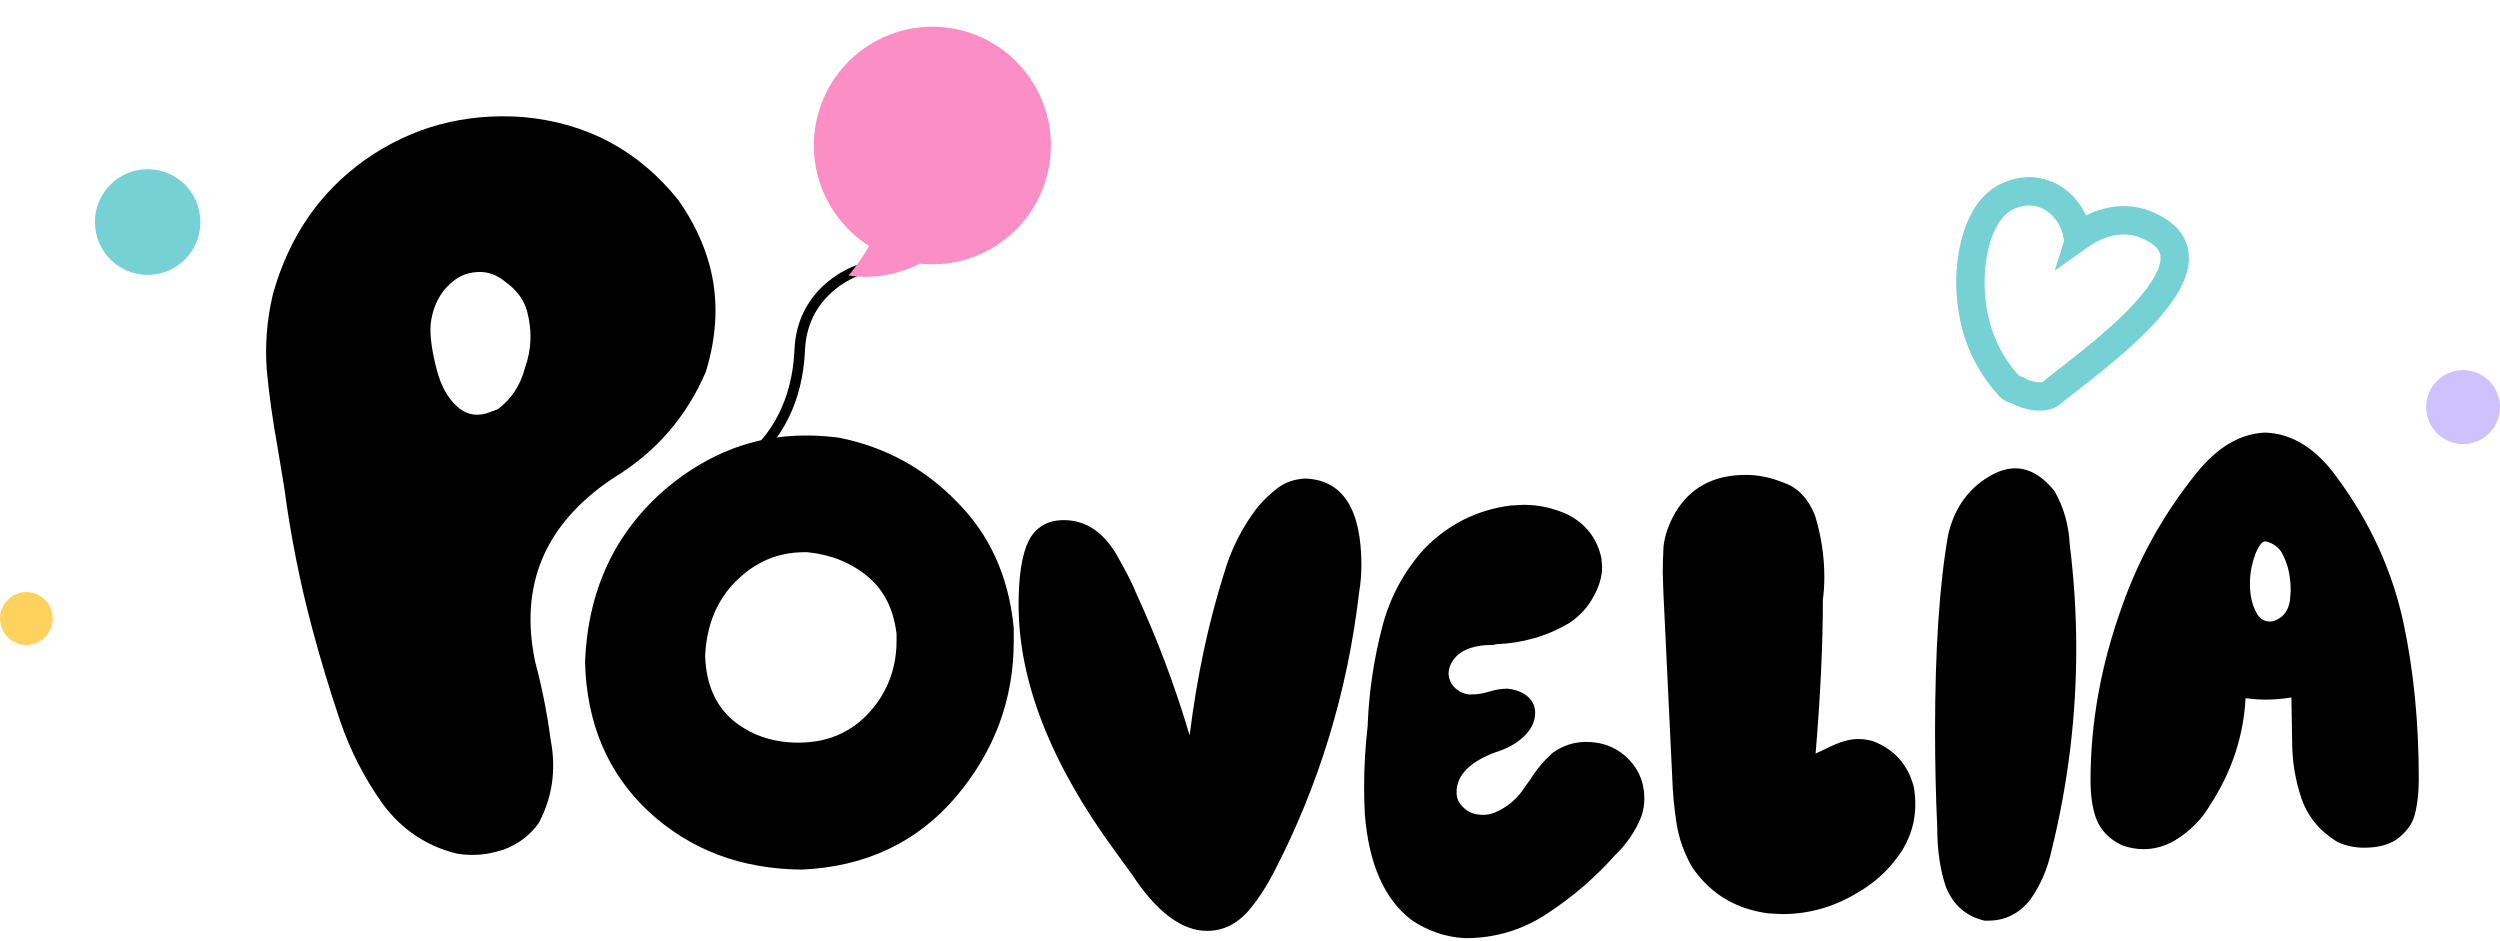 <svg width="441" height="166" viewBox="0 0 441 166" fill="none" xmlns="http://www.w3.org/2000/svg">
<g clip-path="url(#clip0_89_153)">
<path d="M141.462 153.396C130.762 153.311 121.775 149.922 114.499 143.229C107.224 136.451 103.458 127.614 103.201 116.718C103.714 104.106 108.465 93.939 117.452 86.217C124.899 79.953 133.116 76.822 142.104 76.822C144.072 76.822 146.041 76.951 148.01 77.208C156.141 78.838 163.075 82.613 168.809 88.533C174.63 94.368 177.968 101.789 178.824 110.798V113.114C178.824 123.41 175.4 132.59 168.553 140.655C161.705 148.635 152.675 152.882 141.462 153.396ZM140.82 131.003C146.384 131.003 150.834 128.901 154.173 124.697C156.826 121.351 158.153 117.447 158.153 112.986V111.827C157.639 107.452 155.927 104.063 153.017 101.66C150.107 99.258 146.598 97.842 142.489 97.413H141.847C137.225 97.413 133.202 99.129 129.778 102.561C126.44 105.907 124.642 110.283 124.386 115.688C124.557 121.008 126.44 124.997 130.035 127.657C133.116 129.888 136.711 131.003 140.82 131.003ZM212.932 164.207C208.481 164.207 204.073 160.904 199.708 154.297L196.626 150.05C185.328 134.607 179.679 120.15 179.679 106.679C179.679 101.532 180.278 97.757 181.476 95.354C182.76 92.952 184.814 91.751 187.639 91.751C191.491 91.751 194.615 93.81 197.012 97.928C198.809 101.103 199.922 103.29 200.35 104.492C204.116 112.642 207.283 121.051 209.851 129.716C211.135 119.42 213.146 109.94 215.885 101.274C217.084 97.07 219.01 93.209 221.663 89.692C222.776 88.319 224.017 87.118 225.386 86.088C226.756 85.058 228.382 84.501 230.265 84.415C236.856 84.672 240.151 89.777 240.151 99.73C240.151 101.274 240.023 102.819 239.766 104.363C237.712 122.037 232.662 138.596 224.616 154.04C223.418 156.356 222.048 158.458 220.507 160.346C218.368 162.92 215.843 164.207 212.932 164.207ZM258.476 165.494C255.052 165.322 251.885 164.25 248.975 162.276C244.182 158.587 241.443 152.367 240.758 143.615C240.672 142.071 240.63 140.484 240.63 138.854C240.63 135.25 240.844 131.604 241.272 127.914V127.528C241.528 121.78 242.384 116.117 243.84 110.54C245.209 105.307 247.691 100.716 251.286 96.77C255.48 92.48 260.531 89.949 266.437 89.177L268.748 89.048C271.401 89.048 273.969 89.606 276.451 90.721C279.704 92.351 281.715 94.925 282.486 98.443L282.614 99.987C282.614 101.703 282.1 103.462 281.073 105.264C280.132 107.066 278.719 108.61 276.836 109.897C272.899 112.213 268.619 113.457 263.997 113.629L263.484 113.758C259.118 113.758 256.508 115.131 255.652 117.876L255.523 118.648C255.523 119.764 255.951 120.707 256.807 121.48C257.663 122.166 258.519 122.509 259.375 122.509C260.573 122.509 261.686 122.338 262.713 121.994C263.826 121.651 264.896 121.48 265.923 121.48C266.865 121.565 267.763 121.823 268.619 122.252C270.074 123.11 270.802 124.268 270.802 125.727C270.802 127.271 270.117 128.687 268.748 129.974C267.464 131.175 265.837 132.076 263.869 132.676C259.247 134.392 256.936 136.752 256.936 139.754C256.936 140.183 257.021 140.655 257.192 141.17C258.134 142.886 259.589 143.744 261.558 143.744C262.242 143.744 262.927 143.615 263.612 143.358C265.923 142.414 267.763 140.827 269.133 138.596L269.903 137.567C271.016 135.765 272.343 134.178 273.883 132.805C275.681 131.518 277.65 130.874 279.789 130.874C282.1 130.874 284.112 131.475 285.824 132.676C288.648 134.735 290.061 137.481 290.061 140.913C290.061 141.942 289.89 142.972 289.547 144.001C288.52 146.575 286.979 148.849 284.925 150.822C281.416 154.769 277.436 158.201 272.985 161.118C268.619 164.035 263.783 165.494 258.476 165.494ZM314.366 161.247L311.927 161.118C306.106 160.346 301.612 157.6 298.445 152.882C297.076 150.479 296.177 147.948 295.749 145.288C295.321 142.543 295.064 139.797 294.979 137.052L293.438 104.878L293.31 101.145C293.31 99.859 293.352 98.314 293.438 96.512C293.609 94.625 294.294 92.609 295.492 90.464C298.146 86.002 302.297 83.771 307.946 83.771C310.172 83.771 312.44 84.243 314.751 85.187C317.148 86.045 318.945 87.933 320.144 90.85C321.256 94.453 321.813 98.1 321.813 101.789C321.813 103.162 321.727 104.492 321.556 105.779C321.556 113.586 321.128 122.638 320.272 132.934L322.455 131.904C324.509 130.874 326.264 130.36 327.719 130.36C328.66 130.36 329.559 130.488 330.415 130.746C334.181 132.204 336.578 134.907 337.605 138.854C337.776 139.883 337.862 140.913 337.862 141.942C337.862 144.688 337.134 147.305 335.679 149.793C333.625 153.053 330.929 155.627 327.59 157.515C323.482 160.003 319.074 161.247 314.366 161.247ZM350.716 162.405H350.074C346.821 161.633 344.553 159.66 343.269 156.485C342.242 153.482 341.728 149.964 341.728 145.932C341.472 140.269 341.343 134.65 341.343 129.073C341.343 114.659 342.114 103.076 343.654 94.325C344.767 89.52 347.335 86.002 351.358 83.771C352.813 82.999 354.183 82.613 355.466 82.613C357.949 82.613 360.26 83.943 362.4 86.603C364.026 89.434 364.925 92.566 365.096 95.998C365.866 102.175 366.251 108.31 366.251 114.401C366.251 126.413 364.796 138.296 361.886 150.05C361.201 153.225 359.96 156.099 358.163 158.673C356.194 161.161 353.712 162.405 350.716 162.405ZM378.142 149.793C376.943 149.793 375.702 149.578 374.418 149.149C372.022 148.034 370.438 146.361 369.668 144.13C369.069 142.328 368.769 140.183 368.769 137.695C368.769 127.485 370.609 117.275 374.29 107.066C377.286 98.486 381.694 90.592 387.514 83.385C391.195 78.838 395.218 76.479 399.583 76.307C404.377 76.479 408.613 79.138 412.294 84.286C418.115 92.18 422.009 100.716 423.978 109.897C425.775 118.305 426.674 127.485 426.674 137.438C426.674 139.669 426.46 141.685 426.032 143.487C425.604 145.288 424.491 146.833 422.694 148.12C421.239 149.064 419.356 149.535 417.045 149.535C415.333 149.535 413.749 149.192 412.294 148.506C409.213 146.618 407.116 144.087 406.003 140.913C404.89 137.652 404.334 134.263 404.334 130.746L404.205 123.024C402.75 123.281 401.252 123.41 399.712 123.41C398.513 123.41 397.315 123.324 396.117 123.153C395.774 129.845 393.677 136.151 389.825 142.071C388.37 144.559 386.316 146.618 383.663 148.248C381.865 149.278 380.025 149.793 378.142 149.793ZM400.482 109.639C401.081 109.639 401.766 109.339 402.536 108.739C403.307 108.052 403.777 107.108 403.949 105.907L404.077 104.234C404.077 101.832 403.649 99.773 402.793 98.057C402.279 96.856 401.381 96.04 400.097 95.612L399.583 95.483C399.07 95.483 398.513 96.169 397.914 97.542L397.786 97.928C397.187 99.558 396.887 101.231 396.887 102.947C396.887 105.006 397.272 106.722 398.043 108.095C398.556 109.125 399.369 109.639 400.482 109.639Z" fill="black"/>
<path d="M354.478 68.153C349.579 62.892 347.45 56.253 347.586 49.008C347.752 43.895 349.311 35.819 355.465 34.134C360.703 32.508 365.42 36.201 366.451 41.333C366.731 41.408 366.655 41.691 366.655 41.691C370.364 39.046 374.891 37.835 379.146 39.888C394.152 46.649 367.066 64.859 361.988 69.259C360.77 70.449 357.612 69.904 355.803 68.812C355.243 68.661 354.681 68.511 354.478 68.153Z" stroke="#76D1D4" stroke-width="5"/>
<path d="M26.051 48.494C31.189 48.494 35.354 44.319 35.354 39.169C35.354 34.018 31.189 29.843 26.051 29.843C20.912 29.843 16.747 34.018 16.747 39.169C16.747 44.319 20.912 48.494 26.051 48.494Z" fill="#76D1D4"/>
<path d="M4.652 113.775C7.221 113.775 9.304 111.688 9.304 109.112C9.304 106.537 7.221 104.449 4.652 104.449C2.083 104.449 0 106.537 0 109.112C0 111.688 2.083 113.775 4.652 113.775Z" fill="#FFD25D"/>
<path d="M434.487 78.337C438.084 78.337 441 75.414 441 71.809C441 68.204 438.084 65.281 434.487 65.281C430.891 65.281 427.975 68.204 427.975 71.809C427.975 75.414 430.891 78.337 434.487 78.337Z" fill="#CDC2FE"/>
<path d="M153.168 48.075C153.669 47.959 153.981 47.458 153.866 46.956C153.751 46.455 153.251 46.142 152.75 46.257L153.168 48.075ZM152.75 46.257C148.743 47.183 140.581 51.545 140.146 61.647L142.005 61.727C142.39 52.799 149.595 48.9 153.168 48.075L152.75 46.257ZM140.146 61.647C139.649 73.193 133.656 78.638 131.783 79.962L132.855 81.486C135.094 79.904 141.478 73.969 142.005 61.727L140.146 61.647Z" fill="black"/>
<path fill-rule="evenodd" clip-rule="evenodd" d="M162.25 46.503C172.321 47.594 181.961 41.2 184.664 31.087C187.652 19.909 181.034 8.419 169.882 5.423C158.73 2.428 147.267 9.062 144.279 20.24C141.851 29.325 145.766 38.614 153.303 43.384C152.223 45.268 151.013 47.015 149.69 48.603C154.109 49.252 158.478 48.447 162.25 46.503Z" fill="#FA8EC5"/>
<path d="M88.735 149.913L87.326 150.292C85.213 150.859 82.973 150.956 80.608 150.583C75.218 149.255 70.849 146.328 67.5 141.803C64.268 137.246 61.768 132.367 60 127.165C58.2 121.845 56.561 116.419 55.082 110.886C52.911 102.765 51.268 94.501 50.154 86.096L48.924 78.668C48.112 74.218 47.492 69.78 47.064 65.353C46.721 60.777 47.088 56.263 48.163 51.811C51.002 41.713 56.443 33.818 64.486 28.125C68.625 25.247 72.985 23.194 77.564 21.963C82.262 20.702 87.179 20.264 92.316 20.651C103.54 21.673 112.645 26.545 119.633 35.265C122.26 38.975 124.109 42.831 125.179 46.833C126.752 52.718 126.533 58.959 124.52 65.555C121.115 73.534 115.676 79.788 108.203 84.319C96.13 92.356 91.534 103.178 94.416 116.785C95.612 121.258 96.514 125.81 97.123 130.44C98.155 135.714 97.456 140.633 95.026 145.196C93.47 147.38 91.373 148.953 88.735 149.913ZM85.719 72.948L87.785 72.204C90.203 70.419 91.813 67.968 92.616 64.851C93.771 61.639 93.892 58.326 92.98 54.913C92.445 52.912 91.162 51.175 89.133 49.702C87.189 48.079 84.984 47.599 82.518 48.261C80.991 48.671 79.563 49.686 78.234 51.304C77.022 52.891 76.272 54.796 75.985 57.017C75.784 59.09 76.156 61.892 77.099 65.423C77.792 68.013 78.902 70.048 80.431 71.53C81.96 73.012 83.722 73.484 85.719 72.948Z" fill="black"/>
</g>
<defs>
<clipPath id="clip0_89_153">
<rect width="441" height="166" fill="white"/>
</clipPath>
</defs>
</svg>
